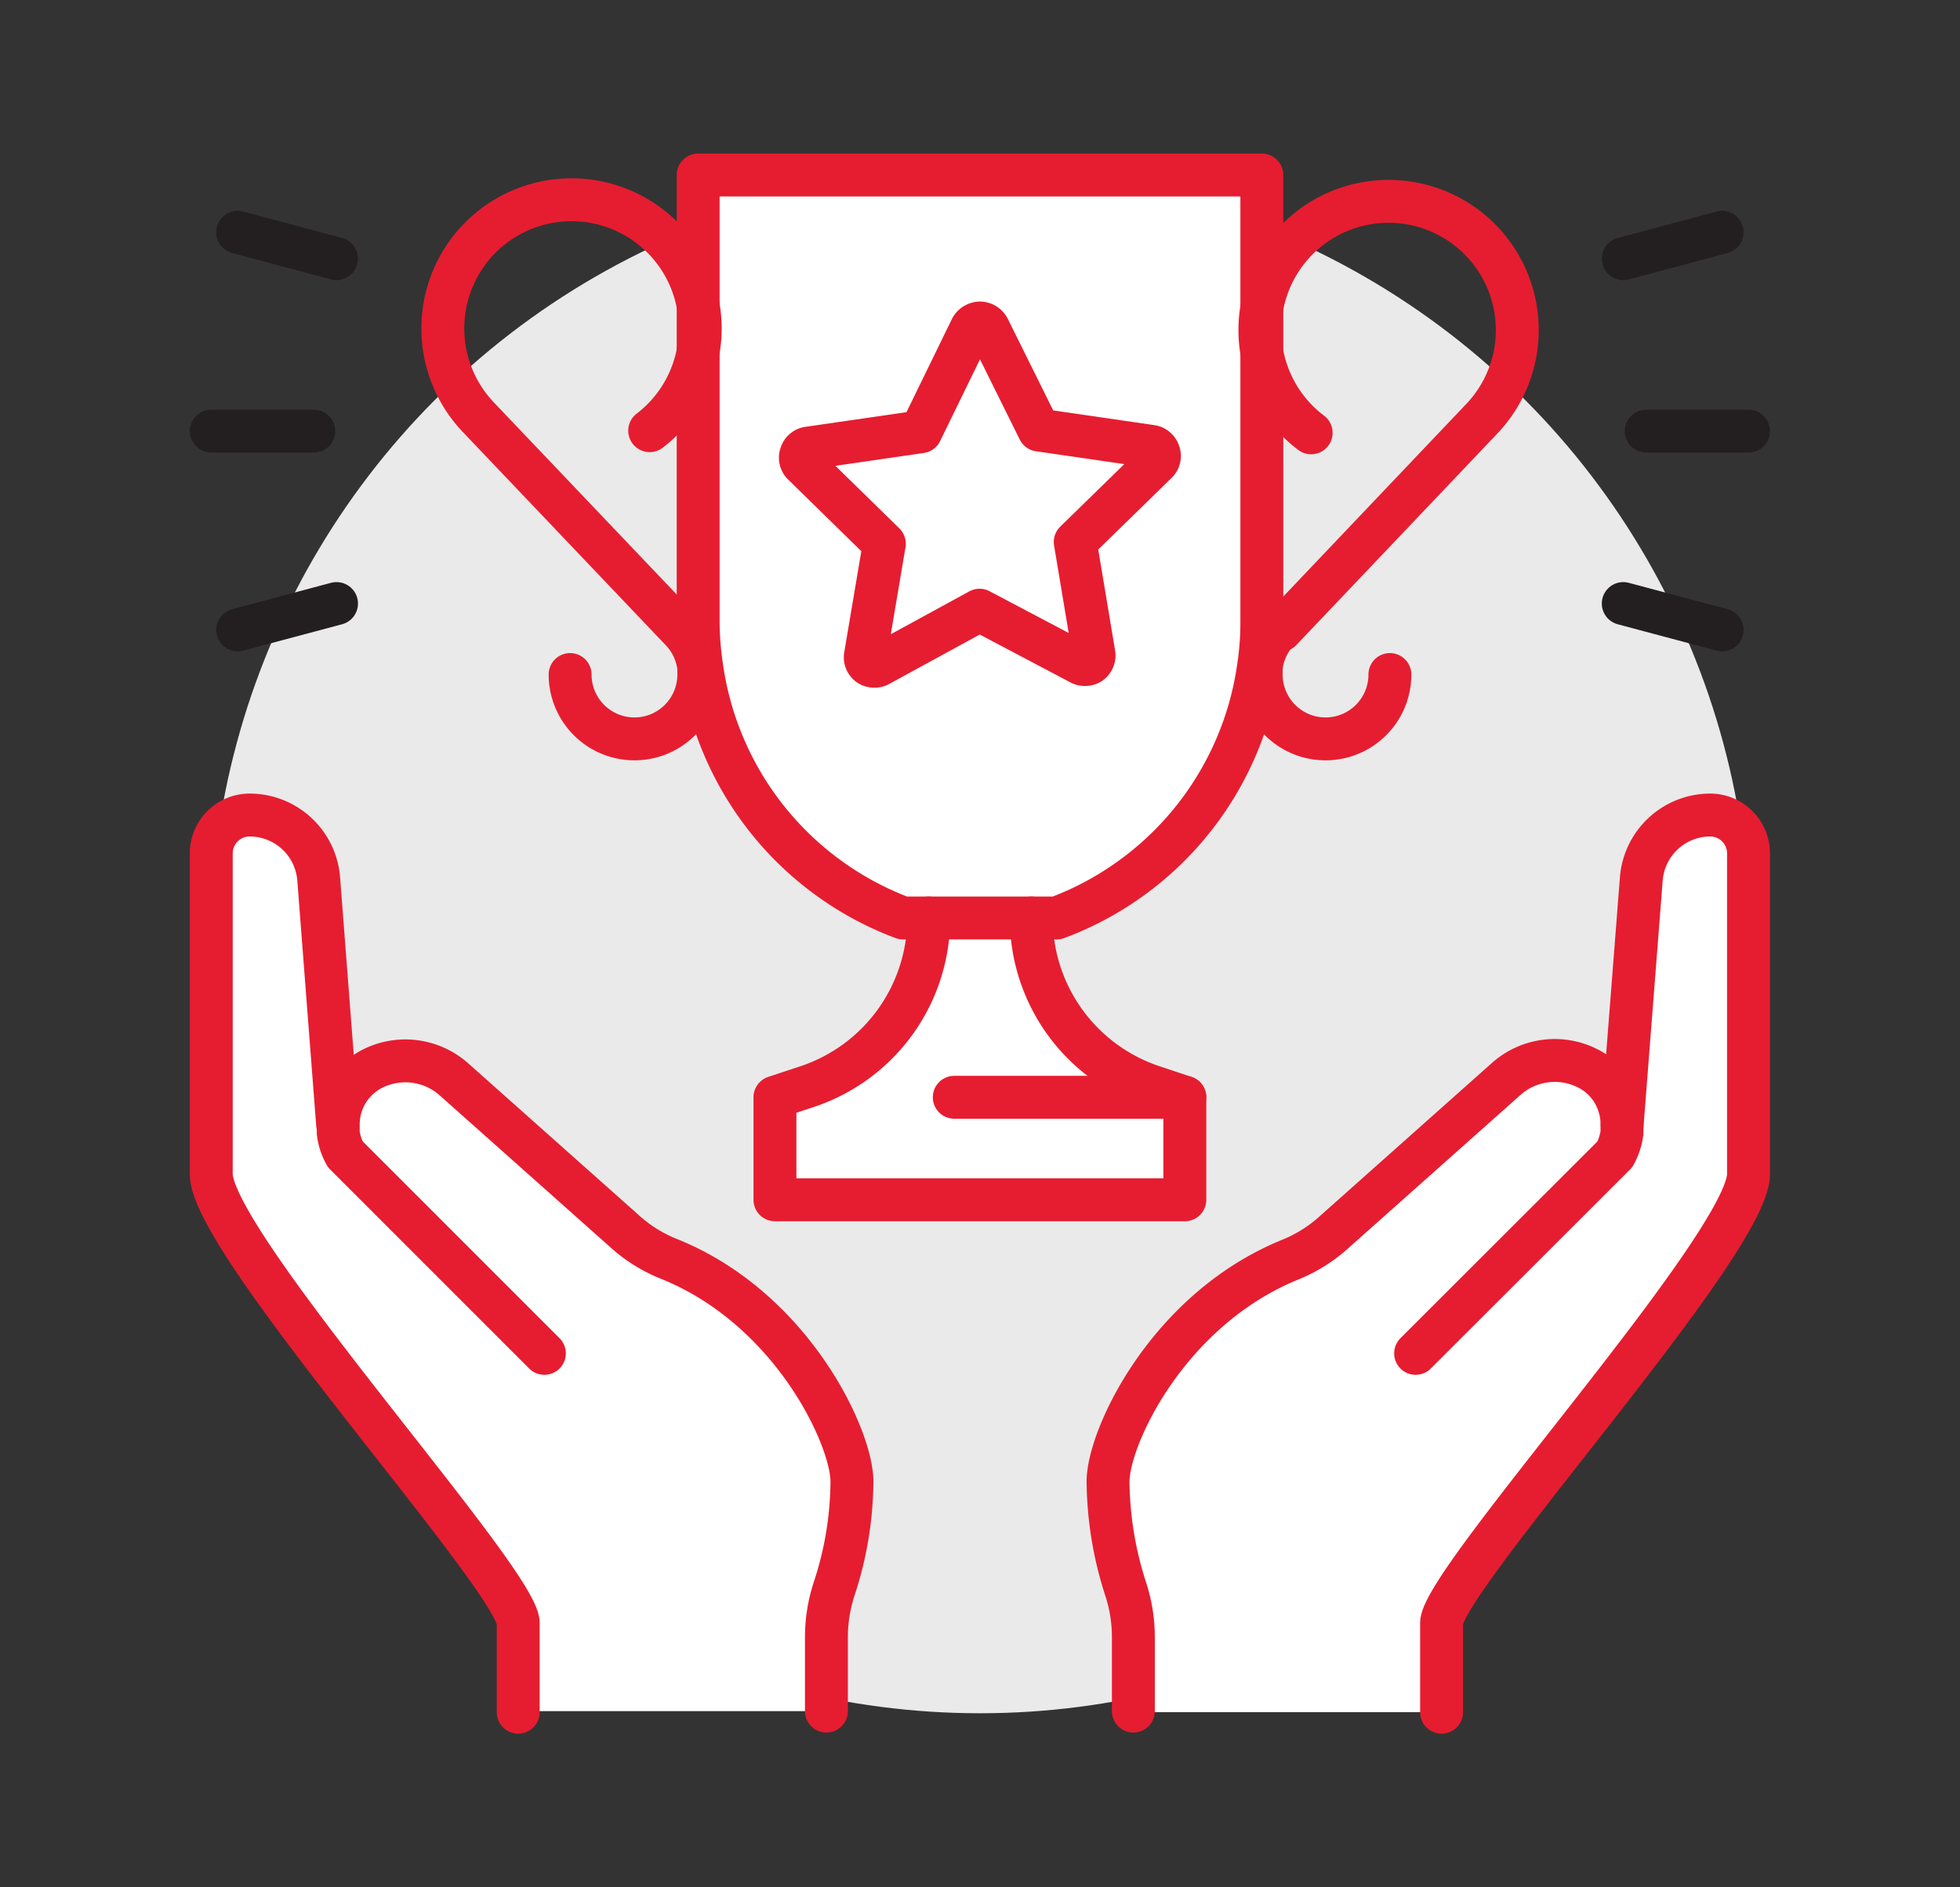 <svg id="Layer_1" data-name="Layer 1" xmlns="http://www.w3.org/2000/svg" viewBox="0 0 91.38 87.98"><rect x="0" y="0" width="91.38" height="87.98" fill="#333333" stroke="none"/><defs><style>.cls-1{fill:#eaeaea;}.cls-2{fill:#fff;}.cls-3,.cls-4{fill:none;stroke-linecap:round;stroke-linejoin:round;stroke-width:2px;}.cls-3{stroke:#e61d30;}.cls-4{stroke:#231f20;}</style></defs><circle class="cls-1" cx="45.69" cy="43.99" r="35.89"/><path class="cls-2" d="M45.28,15.31a.48.48,0,0,1,.41-.25.46.46,0,0,1,.4.25l2.35,4.74,5.23.76a.44.44,0,0,1,.36.31.42.42,0,0,1-.11.45l-3.79,3.7L51,30.48a.44.44,0,0,1-.18.44.46.46,0,0,1-.47,0l-4.68-2.47L41,31a.46.46,0,0,1-.47,0,.43.43,0,0,1-.18-.44l.88-5.21-3.78-3.7a.42.42,0,0,1-.11-.45.43.43,0,0,1,.36-.31l5.23-.76Z"/><path class="cls-2" d="M55.24,51.16v4.78H36.13V51.16l1.51-.5A8.28,8.28,0,0,0,43.3,42.8h4.78a8.28,8.28,0,0,0,5.66,7.86Z"/><path class="cls-2" d="M58.83,15.32V29a13.57,13.57,0,0,1-.16,2.12h0A14.67,14.67,0,0,1,49.27,42.8H42.1a14.68,14.68,0,0,1-9.38-11.67h0A14.9,14.9,0,0,1,32.55,29V8.16H58.83Zm-4.91,6.25a.42.42,0,0,0,.11-.45.44.44,0,0,0-.36-.31l-5.23-.76-2.35-4.74a.46.46,0,0,0-.4-.25.48.48,0,0,0-.41.25l-2.34,4.74-5.23.76a.43.43,0,0,0-.36.31.42.42,0,0,0,.11.45l3.78,3.7-.88,5.21a.43.43,0,0,0,.18.44A.46.46,0,0,0,41,31l4.68-2.47L50.37,31a.46.46,0,0,0,.47,0,.44.44,0,0,0,.18-.44l-.89-5.21Z"/><path class="cls-2" d="M17.35,49.8a3.41,3.41,0,0,1,3.78.5l8,7.12A6.85,6.85,0,0,0,31.2,58.7C36.91,61,39.72,67,39.72,69.08a16.28,16.28,0,0,1-.83,5,7.22,7.22,0,0,0-.36,2.26v3.44H24.16V75.68c0-2-14.31-17.69-14.31-20.94V39.81A1.79,1.79,0,0,1,11.64,38a3.23,3.23,0,0,1,3.22,3l.88,11.42a3,3,0,0,1,.13-.87A2.93,2.93,0,0,1,17.35,49.8Z"/><path class="cls-2" d="M70.25,50.3A3.4,3.4,0,0,1,74,49.8a2.86,2.86,0,0,1,1.48,1.74,2.66,2.66,0,0,1,.13.87L76.52,41a3.23,3.23,0,0,1,3.21-3,1.79,1.79,0,0,1,1.79,1.79V54.74c0,3.25-14.31,19-14.31,20.94v4.15H52.84V76.39a7.22,7.22,0,0,0-.36-2.26,16.64,16.64,0,0,1-.82-5c0-2.09,2.81-8,8.52-10.38a6.93,6.93,0,0,0,2-1.28Z"/><path class="cls-3" d="M67.21,79.83V75.68c0-2,14.31-17.69,14.31-20.94V39.81A1.79,1.79,0,0,0,79.73,38a3.23,3.23,0,0,0-3.21,3l-.89,11.42"/><path class="cls-3" d="M66,63.1l9.29-9.28a2.91,2.91,0,0,0,.33-1l0-.39a2.66,2.66,0,0,0-.13-.87A2.86,2.86,0,0,0,74,49.8a3.4,3.4,0,0,0-3.77.5l-8,7.12a6.93,6.93,0,0,1-2,1.28C54.47,61,51.66,67,51.66,69.08a16.64,16.64,0,0,0,.82,5,7.22,7.22,0,0,1,.36,2.26v3.44"/><path class="cls-3" d="M24.16,79.83V75.68c0-2-14.31-17.69-14.31-20.94V39.81A1.79,1.79,0,0,1,11.64,38a3.23,3.23,0,0,1,3.22,3l.88,11.42"/><path class="cls-3" d="M25.38,63.1,16.1,53.82a2.72,2.72,0,0,1-.33-1l0-.39a3,3,0,0,1,.13-.87,2.93,2.93,0,0,1,1.48-1.74,3.41,3.41,0,0,1,3.78.5l8,7.12A6.85,6.85,0,0,0,31.2,58.7C36.91,61,39.72,67,39.72,69.08a16.28,16.28,0,0,1-.83,5,7.22,7.22,0,0,0-.36,2.26v3.44"/><path class="cls-3" d="M32.55,15.32V8.16H58.83V29a13.57,13.57,0,0,1-.16,2.12h0A14.67,14.67,0,0,1,49.27,42.8H42.1a14.68,14.68,0,0,1-9.38-11.67h0A14.9,14.9,0,0,1,32.55,29Z"/><path class="cls-3" d="M48.08,42.8a8.28,8.28,0,0,0,5.66,7.86l1.5.5v4.78H36.13V51.16l1.51-.5A8.28,8.28,0,0,0,43.3,42.8"/><line class="cls-3" x1="55.24" y1="51.16" x2="44.49" y2="51.16"/><path class="cls-3" d="M59.76,29.29l-.11.1,0,0,0,0,.06,0,9.36-9.85a6,6,0,1,0-7.94.64"/><path class="cls-3" d="M64.8,31.45a3,3,0,1,1-6,0c0-.1,0-.2,0-.3a2.94,2.94,0,0,1,.81-1.76"/><path class="cls-3" d="M26.58,31.45a3,3,0,1,0,6,0c0-.1,0-.2,0-.3a3,3,0,0,0-.82-1.76l-9.47-9.95a6,6,0,1,1,8,.64"/><path class="cls-3" d="M45.28,15.31a.48.48,0,0,1,.41-.25.46.46,0,0,1,.4.25l2.35,4.74,5.23.76a.44.44,0,0,1,.36.31.42.42,0,0,1-.11.45l-3.79,3.7L51,30.48a.44.44,0,0,1-.18.44.46.46,0,0,1-.47,0l-4.68-2.47L41,31a.46.46,0,0,1-.47,0,.43.43,0,0,1-.18-.44l.88-5.21-3.78-3.7a.42.42,0,0,1-.11-.45.43.43,0,0,1,.36-.31l5.23-.76Z"/><line class="cls-4" x1="81.52" y1="20.1" x2="76.75" y2="20.1"/><line class="cls-4" x1="9.85" y1="20.1" x2="14.63" y2="20.1"/><line class="cls-4" x1="80.29" y1="10.83" x2="75.68" y2="12.06"/><line class="cls-4" x1="11.08" y1="10.83" x2="15.69" y2="12.06"/><line class="cls-4" x1="80.29" y1="29.37" x2="75.68" y2="28.14"/><line class="cls-4" x1="11.08" y1="29.37" x2="15.69" y2="28.14"/></svg>